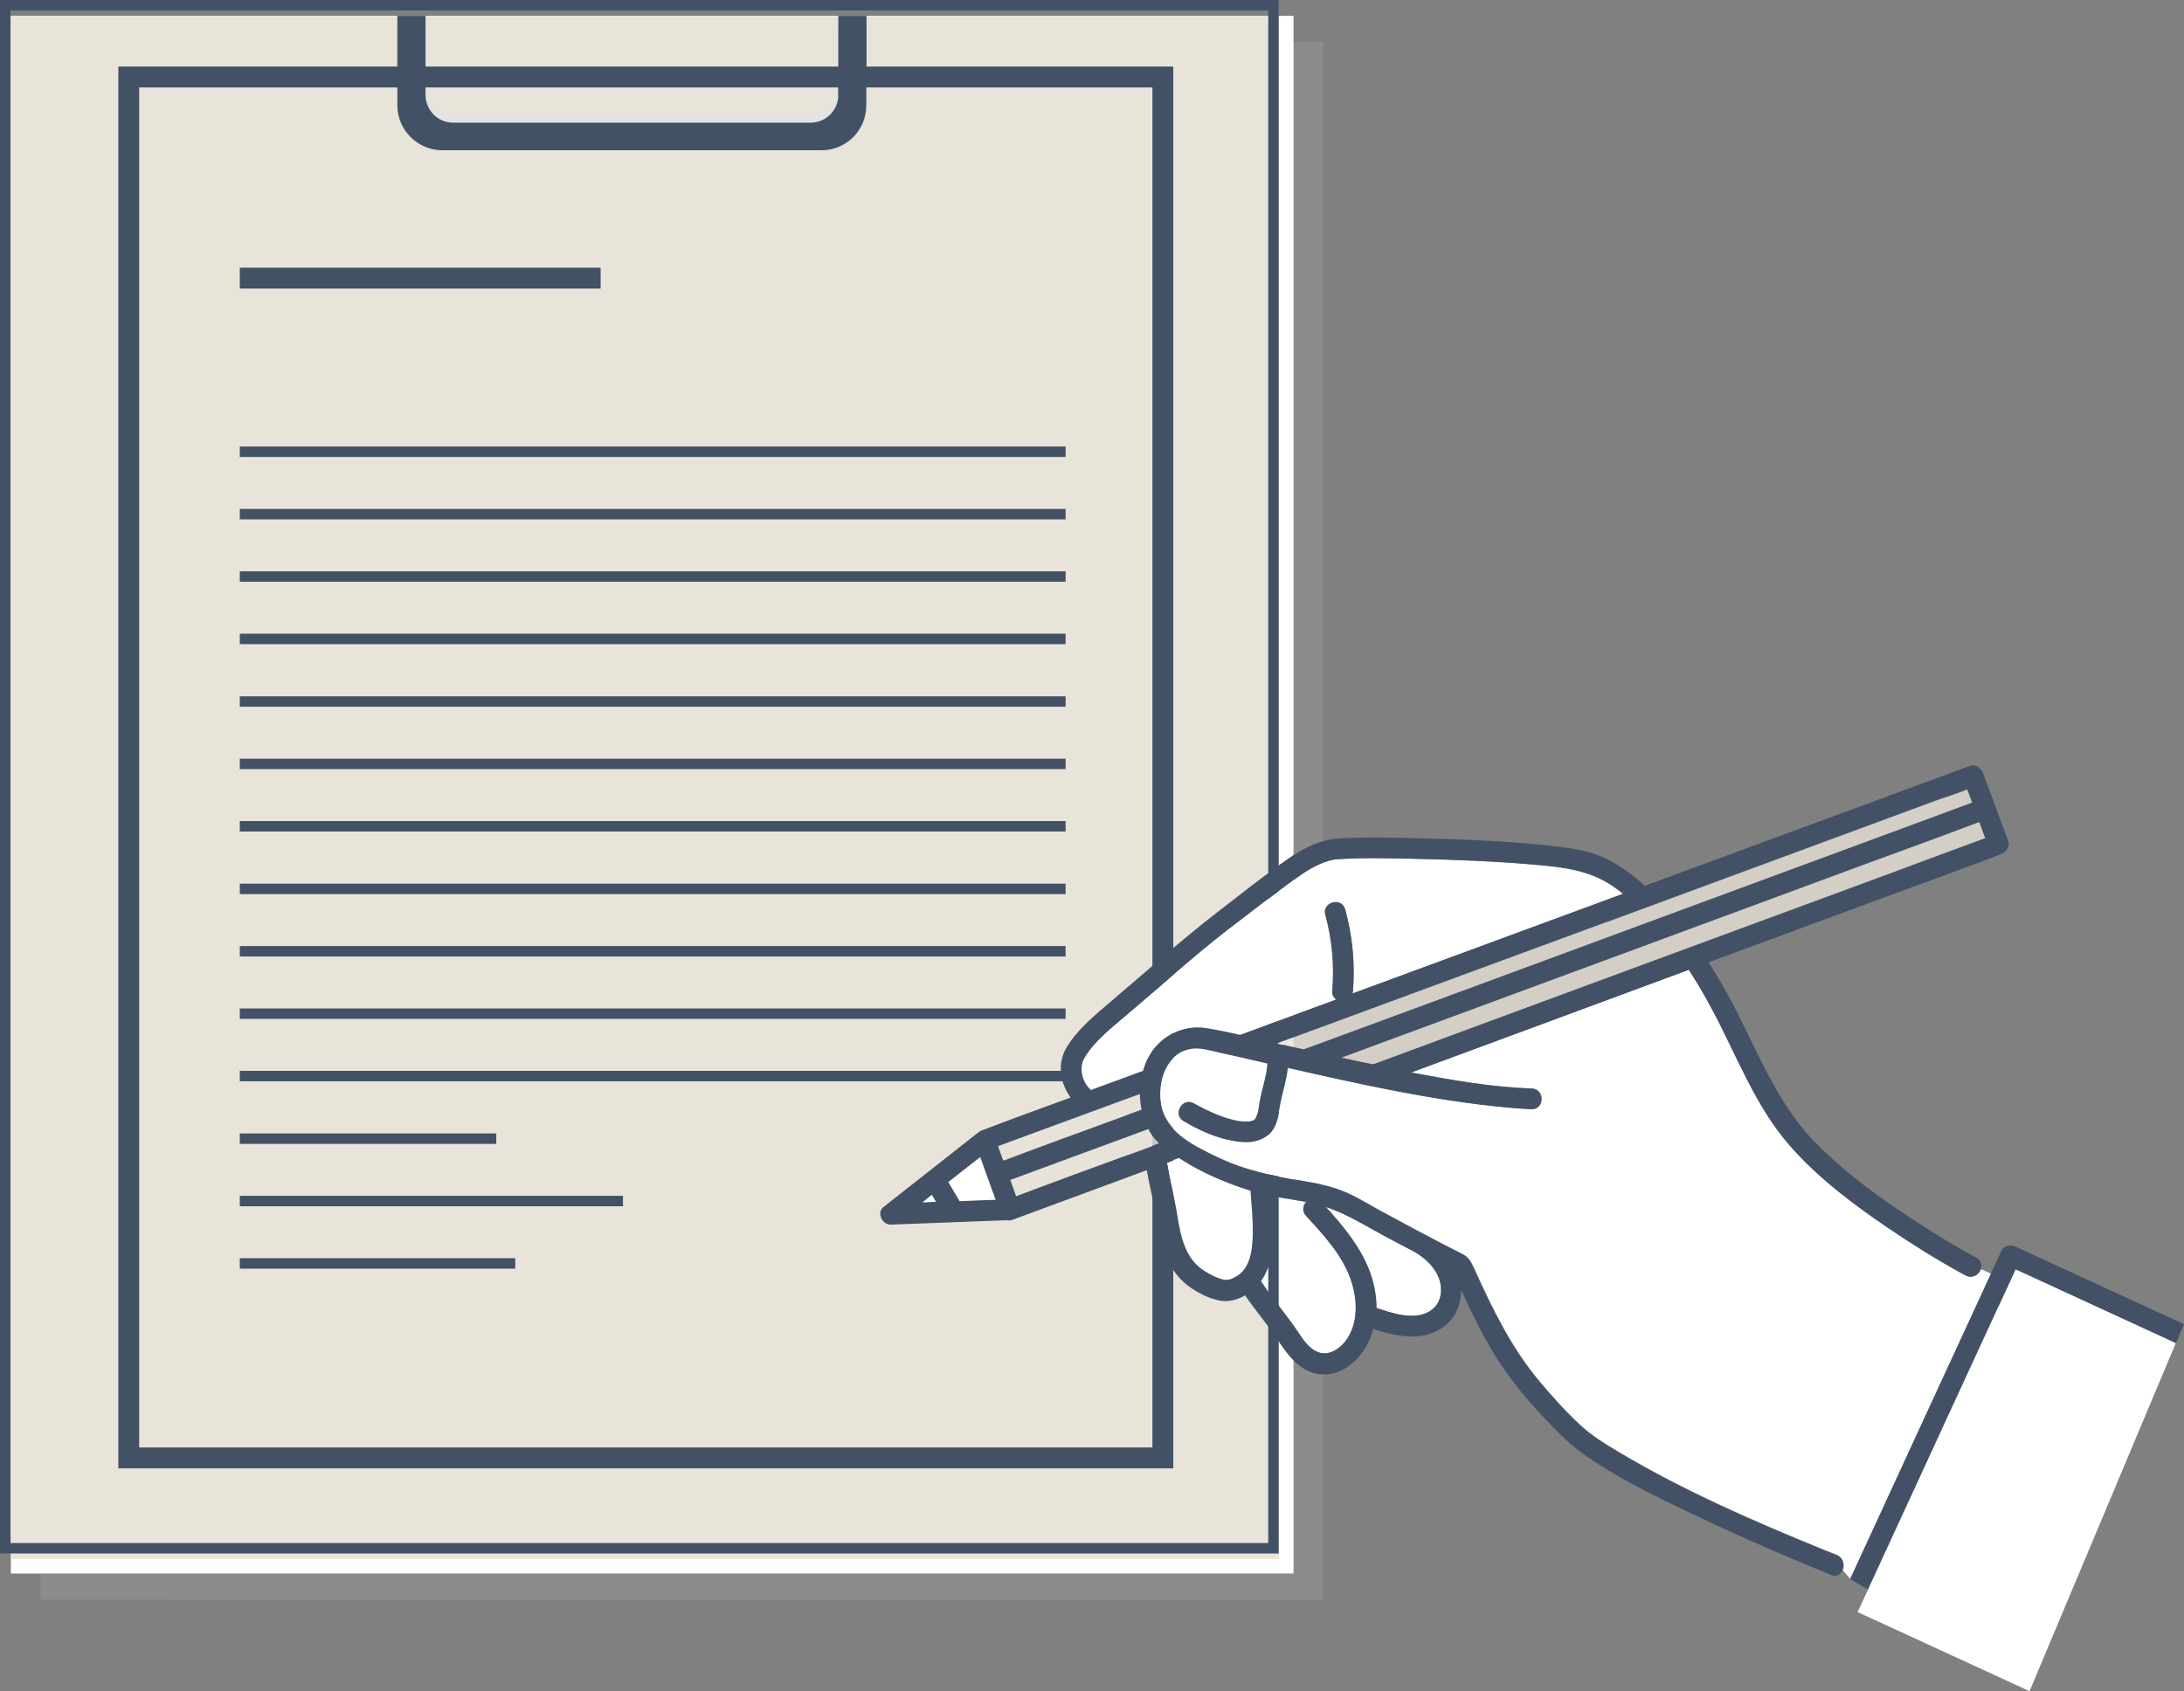 <?xml version="1.0" encoding="UTF-8"?>
<svg xmlns="http://www.w3.org/2000/svg" viewBox="0 0 104.65 81.06">
  <rect x="0" y="0" width="104.65" height="81.06" fill="#808080" stroke="none"/>
  <defs>
    <style>.cls-1{isolation:isolate;}.cls-1,.cls-2,.cls-3{fill:none;}.cls-4,.cls-5{fill:#e9e4d9;}.cls-6{fill:#e3e3e3;}.cls-7{fill:#fff;}.cls-8{fill:#bfbfbf;}.cls-9{fill:#425165;}.cls-10{fill:#b3b3b3;mix-blend-mode:multiply;opacity:.25;}.cls-2,.cls-3{stroke:#425165;stroke-miterlimit:10;}.cls-5{opacity:.79;}.cls-3{stroke-width:.5px;}</style>
  </defs>
  <g class="cls-1">
    <g id="Ebene_2">
      <g id="Ebene_1-2">
        <polygon class="cls-10" points="42.94 2.01 42.94 2.01 41.59 2.01 41.59 2.01 21.81 2.01 21.81 2.01 20.46 2.01 20.46 2.01 1.94 2.01 1.94 76.66 63.4 76.67 63.4 2.01 42.94 2.01"></polygon>
        <rect class="cls-7" x=".52" y=".76" width="61.46" height="74.65"></rect>
        <rect class="cls-4" x=".52" y=".76" width="60.77" height="73.95"></rect>
        <path class="cls-6" d="m40.17,4.16c0,.73-.59,1.33-1.32,1.33h-17.13c-.73,0-1.32-.6-1.32-1.33v-.19h-1.35v.69c0,1.18.96,2.14,2.14,2.15h18.19c1.18,0,2.14-.96,2.14-2.14v-.69s-1.35,0-1.35,0v.19Z"></path>
        <rect class="cls-8" x="19.04" y="1.14" width="1.35" height="2.83"></rect>
        <rect class="cls-8" x="40.17" y="1.14" width="1.35" height="2.83"></rect>
        <path class="cls-9" d="m40.17,4.55c0,.73-.59,1.33-1.33,1.33h-17.13c-.73,0-1.32-.6-1.32-1.33v-.57h-1.35v1.07c0,1.18.96,2.14,2.14,2.15h18.19c1.18,0,2.14-.96,2.14-2.14v-1.07s-1.35,0-1.35,0v.57Z"></path>
        <rect class="cls-9" x="19.04" y=".76" width="1.35" height="3.21"></rect>
        <rect class="cls-9" x="40.17" y=".76" width="1.35" height="3.21"></rect>
        <rect class="cls-2" x="6.17" y="3.69" width="49.55" height="66.18"></rect>
        <line class="cls-2" x1="11.49" y1="13.33" x2="28.78" y2="13.33"></line>
        <line class="cls-3" x1="11.49" y1="21.65" x2="51.06" y2="21.65"></line>
        <line class="cls-3" x1="11.49" y1="24.64" x2="51.06" y2="24.64"></line>
        <line class="cls-3" x1="11.49" y1="27.63" x2="51.06" y2="27.63"></line>
        <line class="cls-3" x1="11.49" y1="30.62" x2="51.06" y2="30.62"></line>
        <line class="cls-3" x1="11.49" y1="33.62" x2="51.06" y2="33.62"></line>
        <line class="cls-3" x1="11.49" y1="36.61" x2="51.06" y2="36.61"></line>
        <line class="cls-3" x1="11.49" y1="39.6" x2="51.06" y2="39.6"></line>
        <line class="cls-3" x1="11.49" y1="42.6" x2="51.06" y2="42.6"></line>
        <line class="cls-3" x1="11.49" y1="45.59" x2="51.06" y2="45.59"></line>
        <line class="cls-3" x1="11.49" y1="48.58" x2="51.06" y2="48.58"></line>
        <line class="cls-3" x1="11.49" y1="51.57" x2="51.06" y2="51.57"></line>
        <line class="cls-3" x1="11.49" y1="54.57" x2="23.78" y2="54.57"></line>
        <line class="cls-3" x1="11.49" y1="57.56" x2="29.85" y2="57.56"></line>
        <line class="cls-3" x1="11.49" y1="60.55" x2="24.69" y2="60.55"></line>
        <path class="cls-7" d="m46.96,55.45c-.93.73-1.85,1.46-2.78,2.19,1.17-.04,2.34-.09,3.51-.13-.25-.68-.49-1.37-.74-2.05Z"></path>
        <path class="cls-7" d="m60.03,59.11c.01-.68-.06-1.36-.11-2.03-.47-.14-.94-.31-1.39-.5-.7-.3-1.39-.64-2.03-1.06,0,0,0,0-.01,0-.2.07-.39.15-.59.22.01.03.02.05.03.08.1.58.24,1.15.35,1.73.11.52.17,1.05.29,1.56.17.73.48,1.41,1.13,1.82.28.18.59.34.91.42.24.06.49-.04.76-.24.58-.42.65-1.33.66-1.99Z"></path>
        <path class="cls-7" d="m67.82,60.02c-.45-.24-.9-.47-1.35-.71-.97-.52-1.91-1.13-2.95-1.47.81.89,1.59,1.82,2.05,2.95.24.59.38,1.25.38,1.9.02,0,.04,0,.05.01.6.2,1.21.41,1.85.35.45-.04.89-.28,1.08-.68.19-.41.14-.9-.08-1.32-.23-.44-.61-.77-1.03-1.03Z"></path>
        <path class="cls-7" d="m62.58,58.27c-.2-.22-.15-.49,0-.67-.55-.1-1.1-.17-1.65-.28.07.85.15,1.71.04,2.56-.07.56-.25,1.09-.55,1.52.01.01.02.02.03.04.54.82,1.18,1.55,1.73,2.37.25.38.55.84,1,1,.48.17.98-.15,1.27-.51.67-.85.61-2.07.25-3.04-.42-1.16-1.3-2.1-2.12-2.99Z"></path>
        <path class="cls-5" d="m48.4,56.55c.09.26.19.52.28.78,1.79-.68,3.59-1.32,5.38-1.99.5-.18.99-.37,1.49-.55-.17-.16-.32-.33-.45-.53-.03-.05-.05-.11-.08-.16-.68.25-1.36.5-2.04.75-1.53.56-3.05,1.13-4.58,1.69Z"></path>
        <path class="cls-5" d="m52.06,53.37c-1.41.52-2.83,1.04-4.24,1.56.08.23.17.46.25.69.03,0,.05-.02.08-.03,1.87-.72,3.76-1.39,5.64-2.08.3-.11.61-.22.91-.34-.05-.25-.08-.5-.08-.75-.85.31-1.7.63-2.56.94Z"></path>
        <rect class="cls-3" x=".25" y=".25" width="60.77" height="73.95"></rect>
        <path class="cls-7" d="m94.93,60.81c-.09.27-.39.48-.72.31-.06-.03-.13-.07-.19-.1-1.22-.67-2.4-1.41-3.55-2.19-1.68-1.14-3.35-2.4-4.69-3.93-1.69-1.93-2.57-4.41-3.78-6.63-.32-.6-.68-1.2-1.06-1.8-.91.34-1.82.67-2.73,1.01-3.52,1.3-7.05,2.6-10.57,3.91.03,0,.06.01.08.02,1.87.35,3.77.69,5.68.75.53.02.62.69.27.92-.07.05-.16.08-.27.07-.39-.01-.78-.04-1.17-.08-3.54-.33-7.04-1.11-10.5-1.9-.06.6-.26,1.17-.37,1.77-.11.6-.19,1.25-.77,1.58-.43.25-.94.23-1.42.16-.85-.14-1.7-.53-2.44-.96-.55-.32-.05-1.18.5-.85.16.1.33.19.51.27.25.12.42.2.63.28.26.1.52.19.78.25.06.02.13.03.2.04.01,0,.1.01.13.02.11.01.23.02.34.01.02,0,.05,0,.07,0,0,0,0,0,0,0,.05-.01.1-.03.15-.04,0,0,0,0,.01,0,.01,0,.03-.01.04-.02.02,0,.03-.02.04-.03,0,0,0,0,0,0,.02-.01.03-.03.04-.05,0,0,0,0,0,0,.03-.07.07-.13.09-.2.06-.18.08-.37.11-.56.1-.64.34-1.24.38-1.88-.09-.02-.17-.04-.26-.06-.69-.16-1.38-.31-2.07-.47-.43-.09-.9-.25-1.34-.17-1.2.21-1.62,1.58-1.45,2.64.22,1.34,1.55,1.98,2.67,2.52,1.34.65,2.73.95,4.19,1.18.71.12,1.4.27,2.06.56.56.25,1.08.58,1.62.87.99.54,1.99,1.07,3,1.6.31.16.61.32.92.47.3.16.4.36.55.68.86,1.9,1.77,3.79,3.12,5.4.63.75,1.3,1.5,2.02,2.16.54.49,1.17.88,1.8,1.25,3.11,1.85,6.49,3.32,9.84,4.69.2.08.4.16.6.24.32.13.39.48.28.73l.37.44c.09-.19.17-.38.26-.56,1.43-3.1,2.86-6.21,4.29-9.31.73-1.59,1.46-3.18,2.2-4.77l-.48-.22Z"></path>
        <path class="cls-7" d="m54.77,51.32c.06-.2.13-.4.22-.58.52-1.03,1.64-1.65,2.79-1.47.55.09,1.1.2,1.65.33,1.53-.56,3.06-1.13,4.59-1.69-.12-.09-.21-.23-.19-.39.1-1.24,0-2.47-.33-3.67-.17-.62.79-.88.95-.26.35,1.28.48,2.61.37,3.93,0,.03,0,.07-.02.1,4.32-1.59,8.65-3.19,12.97-4.78-.16-.13-.33-.25-.5-.37-1.19-.81-2.52-.92-3.92-1.04-1.76-.15-3.54-.22-5.31-.26-1.3-.03-2.61-.07-3.91.01-.07,0-.14.01-.21.02-.07.02-.15.03-.22.05-.64.18-1.2.55-1.73.94-1.05.76-2.07,1.56-3.1,2.34-1.72,1.31-3.3,2.77-4.95,4.17-.69.58-1.49,1.21-1.96,2-.28.47-.12,1.19.31,1.55.2-.07.39-.14.59-.22.63-.23,1.27-.47,1.9-.7Z"></path>
        <path class="cls-7" d="m96.58,60.83c-.27.58-.53,1.16-.8,1.74-1.43,3.1-2.86,6.21-4.29,9.31-.66,1.43-1.32,2.86-1.98,4.3l.19.12-.19-.12c-.17.36-.33.72-.5,1.08.27.12.54.25.81.37,2.48,1.14,4.96,2.28,7.43,3.42l7.01-16.69c-2.56-1.18-5.12-2.36-7.69-3.54Z"></path>
        <path class="cls-5" d="m90.89,41.74c1.41-.52,2.83-1.04,4.24-1.57-.1-.26-.19-.52-.29-.78-1.86.71-3.73,1.38-5.6,2.07-3.89,1.44-7.78,2.87-11.66,4.31-4.44,1.64-8.88,3.28-13.32,4.92.51.11,1.02.22,1.53.32.05-.02.1-.04.15-.05,4.55-1.68,9.11-3.36,13.66-5.05l11.3-4.17Z"></path>
        <path class="cls-5" d="m77.01,44.17c-4.55,1.68-9.1,3.36-13.65,5.03-.73.27-1.46.54-2.2.81.1.02.19.05.29.07.34.08.67.15,1.01.23,1-.37,1.99-.74,2.99-1.1,4.49-1.66,8.97-3.32,13.46-4.97,3.71-1.37,7.42-2.74,11.13-4.11,1.49-.55,2.97-1.1,4.46-1.65-.08-.21-.16-.43-.24-.64-.49.2-1.03.36-1.52.54-1.29.48-2.58.95-3.87,1.43-3.95,1.46-7.91,2.92-11.86,4.38Z"></path>
        <path class="cls-9" d="m95.78,62.57c.27-.58.53-1.16.8-1.74,2.56,1.18,5.12,2.36,7.69,3.54l.38-.91c-2.28-1.05-4.57-2.1-6.85-3.15-.4-.19-.81-.37-1.21-.56-.22-.1-.56-.08-.68.18-.17.37-.34.73-.51,1.1l.79.34-.79-.34c-.73,1.59-1.46,3.18-2.2,4.77-1.43,3.1-2.86,6.21-4.29,9.31-.09.19-.17.38-.26.56l.85.5c.66-1.43,1.32-2.86,1.98-4.3,1.43-3.1,2.86-6.21,4.29-9.31Z"></path>
        <path class="cls-9" d="m96.24,40.34c-.41-1.1-.81-2.19-1.22-3.29-.09-.23-.34-.44-.61-.35-1.58.58-3.16,1.16-4.74,1.75-3.62,1.33-7.24,2.67-10.85,4-.23-.21-.47-.41-.72-.59-.68-.52-1.44-.92-2.28-1.1-.69-.14-1.4-.22-2.1-.29-1.83-.17-3.66-.25-5.5-.29-1.37-.03-2.76-.08-4.12.01-.88.06-1.68.48-2.4.98-1.12.78-2.19,1.64-3.27,2.47-1.81,1.39-3.5,2.92-5.24,4.39-.74.63-1.54,1.29-2.06,2.13-.49.79-.35,1.72.17,2.44-1.39.51-2.78,1.01-4.16,1.54-.03.01-.05.02-.08.03-.07.02-.13.06-.19.11,0,0-.02.01-.03.02-1.31,1.03-2.62,2.07-3.94,3.1l-.57.45c-.34.27-.05.86.35.84,1.66-.06,3.32-.13,4.98-.19.2,0,.4-.02.6-.02.07.02.16.01.25-.02,1.58-.58,3.16-1.17,4.74-1.75.57-.21,1.14-.42,1.7-.63.1.58.24,1.15.35,1.73.11.53.17,1.08.3,1.61.23.94.69,1.79,1.51,2.33.35.23.74.43,1.15.54.44.12.8.07,1.21-.11.07-.03.13-.07.19-.1.49.72,1.06,1.37,1.54,2.1.53.81,1.22,1.74,2.3,1.69,1.1-.05,1.91-.98,2.24-1.97.02-.07.04-.14.06-.21,1.14.37,2.44.65,3.46-.17.52-.42.76-1.06.75-1.71.02.04.03.08.05.11.14.31.29.61.43.92.46.94.95,1.86,1.54,2.72.55.81,1.18,1.56,1.85,2.27.61.65,1.21,1.29,1.94,1.82,1.63,1.17,3.48,2.05,5.28,2.91,1.86.89,3.74,1.72,5.65,2.51.33.14.66.27.99.41.26.11.46-.02.54-.22.11-.25.04-.6-.28-.73-.2-.08-.4-.16-.6-.24-3.36-1.36-6.73-2.83-9.84-4.69-.62-.37-1.26-.76-1.8-1.25-.72-.66-1.39-1.41-2.02-2.16-1.35-1.61-2.26-3.5-3.12-5.4-.15-.32-.24-.53-.55-.68-.31-.16-.61-.32-.92-.47-1-.52-2-1.05-3-1.6-.53-.29-1.06-.63-1.62-.87-.66-.29-1.35-.44-2.06-.56-1.46-.24-2.85-.53-4.19-1.18-1.12-.54-2.44-1.18-2.67-2.52-.18-1.06.24-2.43,1.45-2.64.44-.08.92.08,1.34.17.69.15,1.38.31,2.07.47.09.02.17.04.26.06-.04.64-.28,1.24-.38,1.88-.03.19-.05.38-.11.56-.02.07-.06.13-.09.2,0,0,0,0,0,0-.01.02-.03.03-.04.05,0,0,0,0,0,0-.01,0-.03.02-.04.03-.01,0-.03.02-.04.02,0,0,0,0-.01,0-.05,0-.1.03-.15.04,0,0,0,0,0,0-.02,0-.05,0-.07,0-.11,0-.23,0-.34-.01-.03,0-.12-.02-.13-.02-.07-.01-.13-.03-.2-.04-.27-.06-.53-.15-.78-.25-.2-.08-.38-.16-.63-.28-.17-.09-.34-.18-.51-.27-.55-.32-1.05.53-.5.85.74.44,1.59.83,2.44.96.47.08.99.09,1.42-.16.59-.34.66-.98.77-1.58.11-.6.31-1.17.37-1.77,3.47.79,6.97,1.57,10.5,1.9.39.04.78.06,1.17.08.11,0,.2-.02.27-.07.34-.22.25-.9-.27-.92-1.91-.06-3.81-.4-5.68-.75-.03,0-.06-.01-.08-.02,3.52-1.3,7.05-2.6,10.57-3.91.91-.34,1.82-.67,2.73-1.01.38.59.74,1.2,1.06,1.8,1.21,2.23,2.09,4.7,3.78,6.63,1.34,1.53,3.01,2.79,4.69,3.93,1.15.78,2.33,1.52,3.55,2.19.06.03.12.07.19.1.33.17.63-.04.72-.31.07-.2.02-.42-.22-.55-.96-.51-1.88-1.08-2.79-1.67-1.76-1.13-3.49-2.38-4.95-3.88-1.83-1.88-2.75-4.39-3.96-6.68-.34-.65-.72-1.29-1.12-1.92,2.73-1.01,5.46-2.02,8.2-3.03,1.91-.71,3.83-1.39,5.73-2.12.03-.01.05-.02.08-.03.23-.09.44-.34.35-.61Zm-29.76,18.97c.45.24.9.47,1.35.71.42.26.79.59,1.03,1.03.22.41.26.91.08,1.32-.18.4-.62.64-1.08.68-.64.06-1.26-.16-1.85-.35-.02,0-.04,0-.05-.01,0-.65-.14-1.31-.38-1.9-.46-1.12-1.24-2.06-2.05-2.95,1.05.35,1.98.95,2.95,1.47Zm-5.55-1.99c.55.11,1.1.18,1.65.28-.15.18-.2.45,0,.67.82.89,1.7,1.83,2.12,2.99.35.96.42,2.19-.25,3.04-.29.37-.79.69-1.27.51-.45-.16-.75-.62-1-1-.54-.82-1.19-1.55-1.73-2.37,0-.01-.02-.03-.03-.04.31-.43.48-.96.55-1.52.11-.85.03-1.71-.04-2.56Zm-4.44-1.82s0,0,.01,0c.64.42,1.32.77,2.03,1.06.45.19.92.36,1.39.5.05.68.12,1.35.11,2.03-.01.66-.08,1.57-.66,1.99-.27.2-.53.3-.76.24-.33-.08-.63-.24-.91-.42-.65-.41-.96-1.09-1.13-1.82-.12-.52-.18-1.04-.29-1.56-.12-.58-.25-1.15-.35-1.73,0-.03-.01-.05-.03-.08.2-.07.39-.15.59-.22Zm-11.84,1.76c.07.11.13.23.2.34-.22,0-.44.02-.66.03l.46-.37Zm1.32.3s0,0,0-.01c-.18-.3-.35-.6-.53-.9.51-.4,1.02-.8,1.53-1.2.25.68.49,1.37.74,2.05-.58.02-1.15.04-1.73.07Zm2.18-1.97s-.05.02-.08.03c-.08-.23-.17-.46-.25-.69,1.41-.52,2.83-1.04,4.24-1.56.85-.31,1.7-.63,2.56-.94,0,.25.03.5.08.75-.3.11-.61.22-.91.34-1.88.69-3.77,1.37-5.64,2.08Zm5.92-.25c-1.79.66-3.59,1.31-5.38,1.99-.09-.26-.19-.52-.28-.78,1.53-.56,3.05-1.13,4.58-1.69.68-.25,1.36-.5,2.04-.75.03.05.05.11.08.16.12.2.28.37.45.53-.5.18-.99.37-1.49.55Zm5.36-5.74c-.55-.13-1.1-.24-1.65-.33-1.15-.18-2.26.44-2.79,1.47-.09.18-.16.38-.22.58-.63.23-1.27.47-1.9.7-.2.07-.39.14-.59.22-.43-.36-.6-1.08-.31-1.55.47-.79,1.27-1.41,1.96-2,1.65-1.39,3.24-2.85,4.95-4.17,1.03-.79,2.05-1.58,3.1-2.34.53-.39,1.09-.76,1.73-.94.07-.02.14-.04.22-.05.07,0,.14-.01.21-.02,1.3-.08,2.61-.04,3.91-.01,1.77.04,3.54.11,5.31.26,1.4.12,2.73.23,3.92,1.04.17.12.34.24.5.37-4.32,1.59-8.65,3.19-12.97,4.78,0-.03.01-.06.02-.1.11-1.32-.02-2.66-.37-3.93-.17-.61-1.12-.35-.95.26.33,1.2.44,2.43.33,3.67-.01.15.07.29.19.39-1.53.56-3.06,1.13-4.59,1.69Zm2.03.48c-.1-.02-.19-.05-.29-.07.73-.27,1.46-.54,2.2-.81,4.55-1.68,9.1-3.36,13.65-5.03,3.95-1.46,7.91-2.92,11.86-4.38,1.29-.48,2.58-.95,3.87-1.43.49-.18,1.03-.33,1.52-.54.08.21.16.43.24.64-1.49.55-2.97,1.1-4.46,1.65-3.71,1.37-7.42,2.74-11.13,4.11-4.49,1.66-8.97,3.32-13.46,4.97-1,.37-1.99.74-2.99,1.1-.34-.07-.67-.15-1.01-.23Zm29.44-8.34l-11.3,4.17c-4.55,1.68-9.11,3.36-13.66,5.05-.05.02-.1.04-.15.05-.51-.1-1.02-.21-1.53-.32,4.44-1.64,8.88-3.28,13.32-4.92,3.89-1.44,7.78-2.87,11.66-4.31,1.87-.69,3.74-1.36,5.6-2.07.1.26.19.52.29.78-1.41.52-2.83,1.04-4.24,1.57Z"></path>
      </g>
    </g>
  </g>
</svg>
